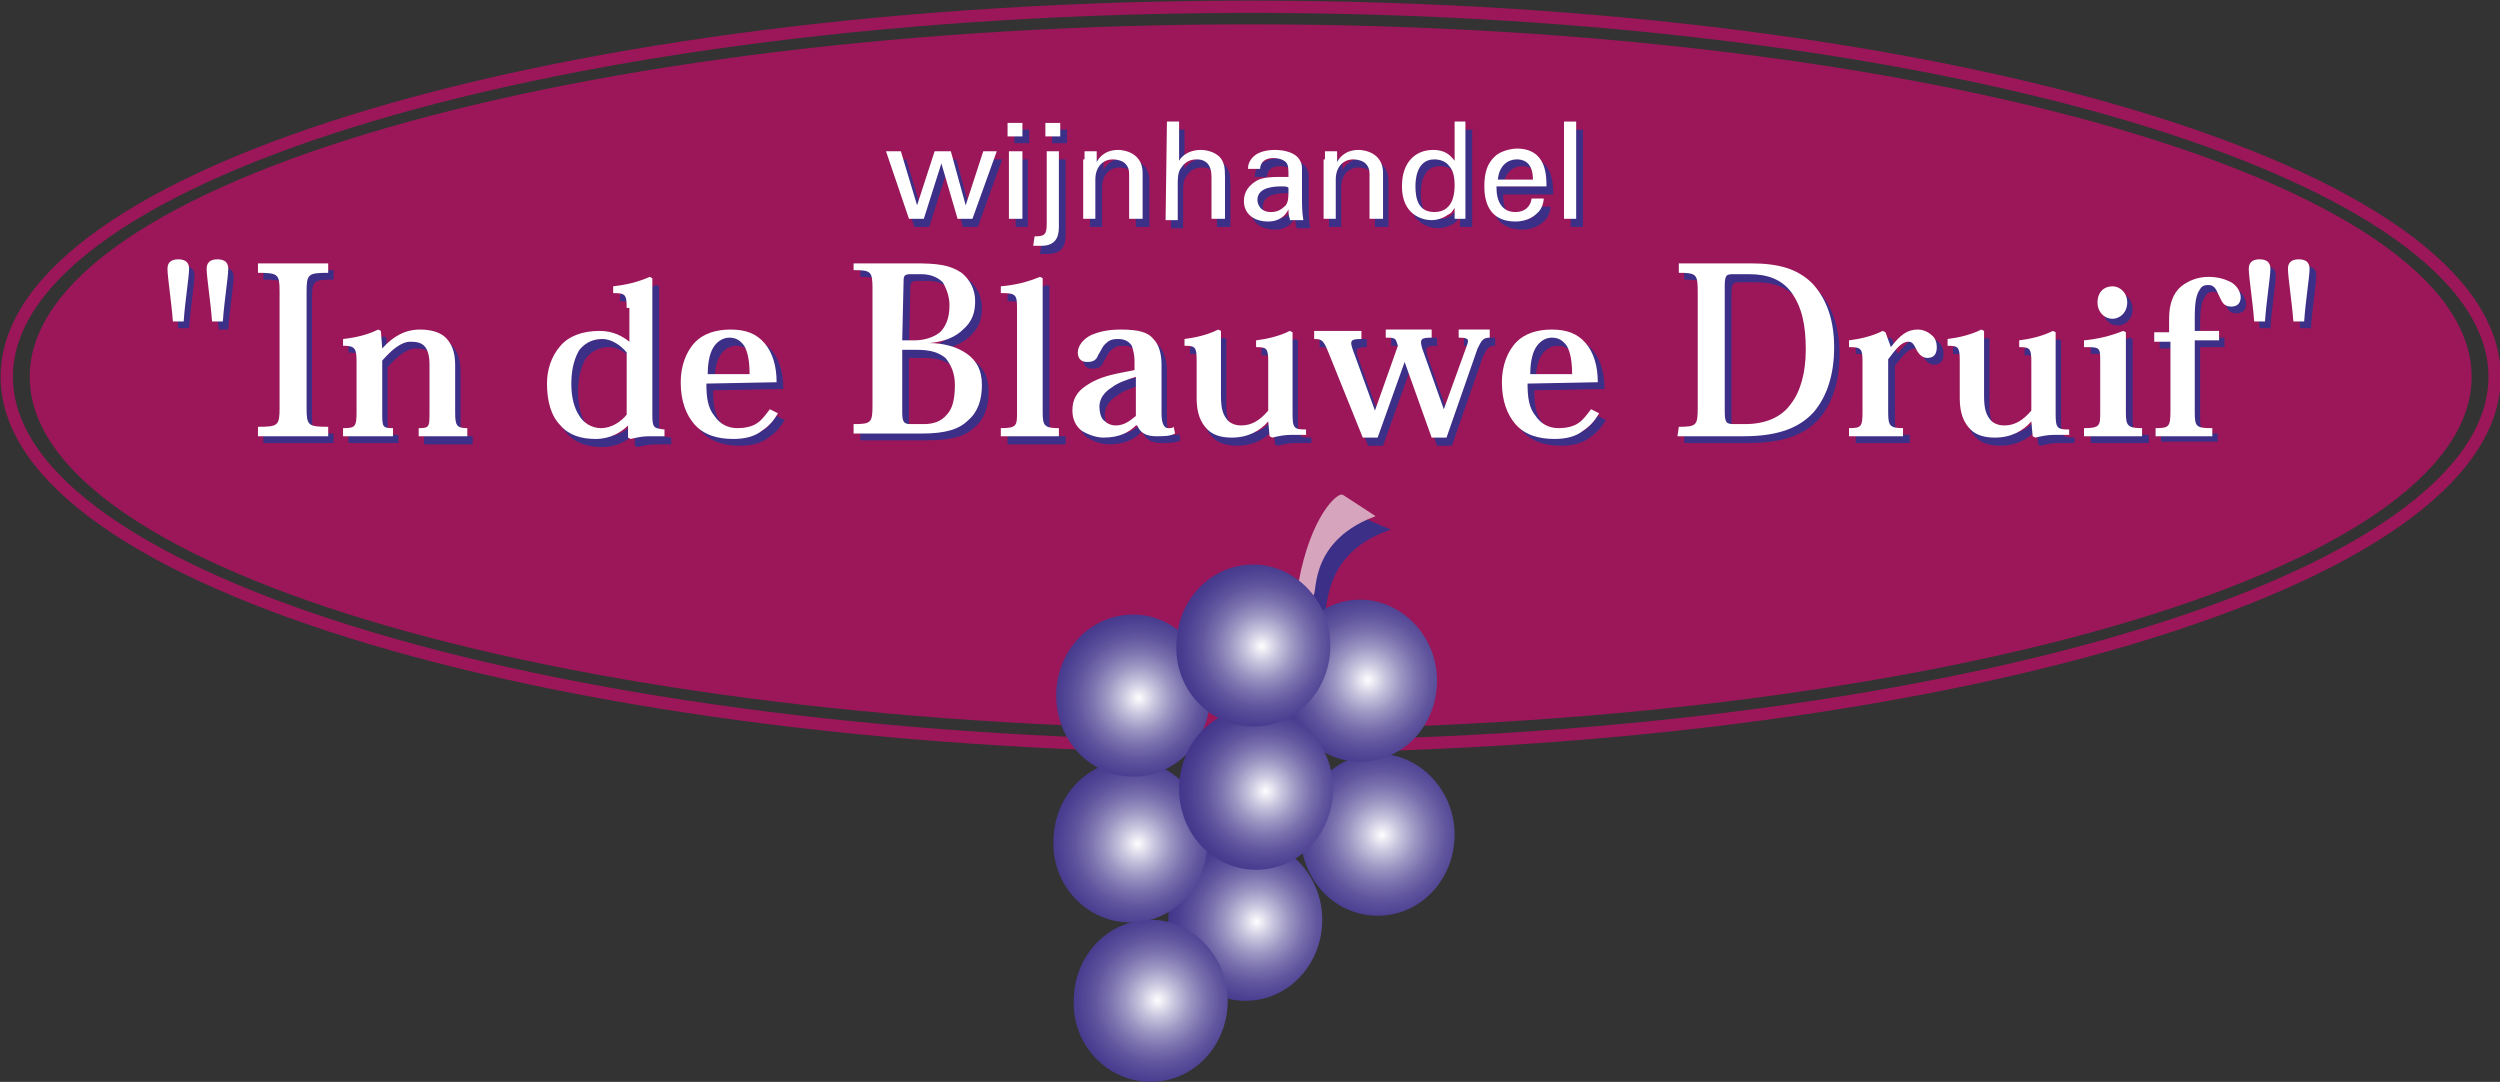 <?xml version="1.0" encoding="UTF-8"?> <!-- Generator: Adobe Illustrator 25.4.1, SVG Export Plug-In . SVG Version: 6.00 Build 0) --> <svg xmlns="http://www.w3.org/2000/svg" xmlns:xlink="http://www.w3.org/1999/xlink" version="1.1" id="Laag_1" x="0px" y="0px" viewBox="0 0 185.1 80.1" style="enable-background:new 0 0 185.1 80.1;" xml:space="preserve"><rect x="0" y="0" width="185.1" height="80.1" fill="#333333" stroke="none"/> <style type="text/css"> .st0{fill:url(#SVGID_1_);} .st1{fill:url(#SVGID_00000169542518542555362290000016916359209371996067_);} .st2{fill:url(#SVGID_00000025416081187439635510000013038823861063155611_);} .st3{fill:#9B1759;} .st4{fill:none;stroke:#9B1759;stroke-width:0.911;} .st5{fill:url(#SVGID_00000145056931428611265410000017667947629281831836_);} .st6{fill:#3C2F88;stroke:#3C2F88;stroke-width:0.2;} .st7{fill:#D6A4BC;stroke:#D6A4BC;stroke-width:0.137;} .st8{fill:url(#SVGID_00000132065381060801389600000009124061894612091021_);} .st9{fill:url(#SVGID_00000156577892112911284450000010446397279210144406_);} .st10{fill:url(#SVGID_00000010994226142563315820000014164818655661478794_);} .st11{fill:url(#SVGID_00000085964406117904713250000005271671561323198088_);} .st12{fill:#3C2F88;} .st13{fill:#FFFFFF;} </style> <g id="Laag_1_00000018209037849965655870000011365682584766865573_"> </g> <g id="wijnhuis_logo"> <radialGradient id="SVGID_1_" cx="6666.77" cy="-6785.876" r="21.567" gradientTransform="matrix(0.383 0 0 -0.383 -2451.064 -2537.173)" gradientUnits="userSpaceOnUse"> <stop offset="0" style="stop-color:#FFFFFF"></stop> <stop offset="1.221651e-02" style="stop-color:#FAFAFC"></stop> <stop offset="0.155" style="stop-color:#C8C5DE"></stop> <stop offset="0.3" style="stop-color:#9D97C3"></stop> <stop offset="0.444" style="stop-color:#7A71AE"></stop> <stop offset="0.587" style="stop-color:#5F549D"></stop> <stop offset="0.728" style="stop-color:#4C4092"></stop> <stop offset="0.866" style="stop-color:#40338A"></stop> <stop offset="1" style="stop-color:#3C2F88"></stop> </radialGradient> <path class="st0" d="M102,67.8c3.2,0,5.7-2.7,5.7-6c0-3.3-2.6-6-5.7-6s-5.7,2.7-5.7,6C96.3,65.1,98.8,67.8,102,67.8z"></path> <radialGradient id="SVGID_00000022562825031592171100000004446419979323991989_" cx="6641.02" cy="-6801.126" r="20.46" gradientTransform="matrix(0.383 0 0 -0.383 -2450.48 -2536.589)" gradientUnits="userSpaceOnUse"> <stop offset="0" style="stop-color:#FFFFFF"></stop> <stop offset="1.221651e-02" style="stop-color:#FAFAFC"></stop> <stop offset="0.155" style="stop-color:#C8C5DE"></stop> <stop offset="0.3" style="stop-color:#9D97C3"></stop> <stop offset="0.444" style="stop-color:#7A71AE"></stop> <stop offset="0.587" style="stop-color:#5F549D"></stop> <stop offset="0.728" style="stop-color:#4C4092"></stop> <stop offset="0.866" style="stop-color:#40338A"></stop> <stop offset="1" style="stop-color:#3C2F88"></stop> </radialGradient> <path style="fill:url(#SVGID_00000022562825031592171100000004446419979323991989_);" d="M92.2,74.1c3.2,0,5.7-2.7,5.7-6 s-2.6-6-5.7-6c-3.2,0-5.7,2.7-5.7,6S89.1,74.1,92.2,74.1z"></path> <radialGradient id="SVGID_00000059274701664869797300000005026401938151990943_" cx="6623.02" cy="-6816.625" r="21.015" gradientTransform="matrix(0.383 0 0 -0.383 -2450.912 -2536.727)" gradientUnits="userSpaceOnUse"> <stop offset="0" style="stop-color:#FFFFFF"></stop> <stop offset="1.221651e-02" style="stop-color:#FAFAFC"></stop> <stop offset="0.155" style="stop-color:#C8C5DE"></stop> <stop offset="0.3" style="stop-color:#9D97C3"></stop> <stop offset="0.444" style="stop-color:#7A71AE"></stop> <stop offset="0.587" style="stop-color:#5F549D"></stop> <stop offset="0.728" style="stop-color:#4C4092"></stop> <stop offset="0.866" style="stop-color:#40338A"></stop> <stop offset="1" style="stop-color:#3C2F88"></stop> </radialGradient> <path style="fill:url(#SVGID_00000059274701664869797300000005026401938151990943_);" d="M85.2,80.1c3.2,0,5.7-2.7,5.7-6 s-2.6-6-5.7-6c-3.2,0-5.7,2.7-5.7,6C79.4,77.4,82,80.1,85.2,80.1z"></path> <path class="st3" d="M92.6,54c49.9,0,90.4-11.7,90.4-26.1S142.5,1.8,92.6,1.8S2.2,13.5,2.2,27.9S42.7,54,92.6,54z"></path> <path class="st4" d="M92.6,55.3c50.9,0,92.1-12.3,92.1-27.4S143.5,0.5,92.6,0.5S0.5,12.8,0.5,27.9S41.8,55.3,92.6,55.3z"></path> <radialGradient id="SVGID_00000067949343398154728160000001301736280315855293_" cx="6619.52" cy="-6791.124" r="20.954" gradientTransform="matrix(0.383 0 0 -0.383 -2451.039 -2538.533)" gradientUnits="userSpaceOnUse"> <stop offset="0" style="stop-color:#FFFFFF"></stop> <stop offset="1.221651e-02" style="stop-color:#FAFAFC"></stop> <stop offset="0.155" style="stop-color:#C8C5DE"></stop> <stop offset="0.3" style="stop-color:#9D97C3"></stop> <stop offset="0.444" style="stop-color:#7A71AE"></stop> <stop offset="0.587" style="stop-color:#5F549D"></stop> <stop offset="0.728" style="stop-color:#4C4092"></stop> <stop offset="0.866" style="stop-color:#40338A"></stop> <stop offset="1" style="stop-color:#3C2F88"></stop> </radialGradient> <path style="fill:url(#SVGID_00000067949343398154728160000001301736280315855293_);" d="M83.7,68.3c3.2,0,5.7-2.7,5.7-6 c0-3.3-2.6-6-5.7-6c-3.2,0-5.7,2.7-5.7,6C77.9,65.6,80.5,68.3,83.7,68.3z"></path> <path class="st6" d="M97,44.2c0,0,0.3,0.4,0.9,0.9c0.5,0.5-0.4-4,4.8-5.9c0,0-2-0.8-2.5-1.2C99.9,37.9,97.9,39.2,97,44.2z"></path> <path class="st7" d="M96.2,43.2c0,0,0.3,0.3,0.9,0.8c0.5,0.5-0.6-3.8,4.6-5.8c0,0-1.7-1.1-2.3-1.5C99.1,36.5,97.1,38.2,96.2,43.2z"></path> <radialGradient id="SVGID_00000180327197284809267520000014592747584636916615_" cx="6620.02" cy="-6754.376" r="20.524" gradientTransform="matrix(0.383 0 0 -0.383 -2451.167 -2535.256)" gradientUnits="userSpaceOnUse"> <stop offset="0" style="stop-color:#FFFFFF"></stop> <stop offset="1.221651e-02" style="stop-color:#FAFAFC"></stop> <stop offset="0.155" style="stop-color:#C8C5DE"></stop> <stop offset="0.3" style="stop-color:#9D97C3"></stop> <stop offset="0.444" style="stop-color:#7A71AE"></stop> <stop offset="0.587" style="stop-color:#5F549D"></stop> <stop offset="0.728" style="stop-color:#4C4092"></stop> <stop offset="0.866" style="stop-color:#40338A"></stop> <stop offset="1" style="stop-color:#3C2F88"></stop> </radialGradient> <path style="fill:url(#SVGID_00000180327197284809267520000014592747584636916615_);" d="M83.9,57.5c3.2,0,5.7-2.7,5.7-6 s-2.6-6-5.7-6c-3.2,0-5.7,2.7-5.7,6S80.7,57.5,83.9,57.5z"></path> <radialGradient id="SVGID_00000051356950624718118830000002561059340525363371_" cx="6662.52" cy="-6754.374" r="21.286" gradientTransform="matrix(0.383 0 0 -0.383 -2450.48 -2536.589)" gradientUnits="userSpaceOnUse"> <stop offset="0" style="stop-color:#FFFFFF"></stop> <stop offset="1.221651e-02" style="stop-color:#FAFAFC"></stop> <stop offset="0.155" style="stop-color:#C8C5DE"></stop> <stop offset="0.3" style="stop-color:#9D97C3"></stop> <stop offset="0.444" style="stop-color:#7A71AE"></stop> <stop offset="0.587" style="stop-color:#5F549D"></stop> <stop offset="0.728" style="stop-color:#4C4092"></stop> <stop offset="0.866" style="stop-color:#40338A"></stop> <stop offset="1" style="stop-color:#3C2F88"></stop> </radialGradient> <path style="fill:url(#SVGID_00000051356950624718118830000002561059340525363371_);" d="M100.7,56.4c3.2,0,5.7-2.7,5.7-6 s-2.6-6-5.7-6s-5.7,2.7-5.7,6C95,53.7,97.6,56.4,100.7,56.4z"></path> <radialGradient id="SVGID_00000017495501101986145210000010126552276689595052_" cx="6642.77" cy="-6775.874" r="19.912" gradientTransform="matrix(0.383 0 0 -0.383 -2450.48 -2536.589)" gradientUnits="userSpaceOnUse"> <stop offset="0" style="stop-color:#FFFFFF"></stop> <stop offset="1.221651e-02" style="stop-color:#FAFAFC"></stop> <stop offset="0.155" style="stop-color:#C8C5DE"></stop> <stop offset="0.3" style="stop-color:#9D97C3"></stop> <stop offset="0.444" style="stop-color:#7A71AE"></stop> <stop offset="0.587" style="stop-color:#5F549D"></stop> <stop offset="0.728" style="stop-color:#4C4092"></stop> <stop offset="0.866" style="stop-color:#40338A"></stop> <stop offset="1" style="stop-color:#3C2F88"></stop> </radialGradient> <path style="fill:url(#SVGID_00000017495501101986145210000010126552276689595052_);" d="M93,64.4c3.2,0,5.7-2.7,5.7-6 s-2.6-6-5.7-6c-3.2,0-5.7,2.7-5.7,6C87.3,61.7,89.8,64.4,93,64.4z"></path> <radialGradient id="SVGID_00000030472189267419887890000007589303412417899941_" cx="6642.02" cy="-6747.874" r="20.304" gradientTransform="matrix(0.383 0 0 -0.383 -2450.48 -2536.589)" gradientUnits="userSpaceOnUse"> <stop offset="0" style="stop-color:#FFFFFF"></stop> <stop offset="1.221651e-02" style="stop-color:#FAFAFC"></stop> <stop offset="0.155" style="stop-color:#C8C5DE"></stop> <stop offset="0.3" style="stop-color:#9D97C3"></stop> <stop offset="0.444" style="stop-color:#7A71AE"></stop> <stop offset="0.587" style="stop-color:#5F549D"></stop> <stop offset="0.728" style="stop-color:#4C4092"></stop> <stop offset="0.866" style="stop-color:#40338A"></stop> <stop offset="1" style="stop-color:#3C2F88"></stop> </radialGradient> <path style="fill:url(#SVGID_00000030472189267419887890000007589303412417899941_);" d="M92.8,53.8c3.2,0,5.7-2.7,5.7-6 s-2.6-6-5.7-6c-3.2,0-5.7,2.7-5.7,6C87,51.1,89.6,53.8,92.8,53.8z"></path> <path class="st12" d="M67.1,11.8l1.2,4l1.3-4h1.2l1.1,4l1.3-4h1l-1.8,5h-1.1l-1.2-4.1l-1.3,4.1h-1.1l-1.7-5H67.1z"></path> <path class="st12" d="M75.1,9.6h1.1v1h-1.1V9.6z M75.2,11.8h0.9v5h-0.9V11.8z"></path> <path class="st12" d="M77.9,9.6H79v1h-1.1V9.6z M77.1,18.1c0.7,0,0.9-0.1,0.9-0.9v-5.4h0.9v5.5c0,0.5,0,1.5-1.3,1.5 c-0.1,0-0.3,0-0.6,0L77.1,18.1L77.1,18.1z"></path> <path class="st12" d="M80.7,12.4v-0.6h1v0.8c0.1-0.2,0.5-0.9,1.6-0.9c0.4,0,1.8,0.2,1.8,1.7v3.4h-1v-3.2c0-0.3,0-0.6-0.3-0.9 c-0.2-0.2-0.6-0.3-0.9-0.3c-0.7,0-1.3,0.5-1.3,1.5v2.9h-0.9V12.4z"></path> <path class="st12" d="M86.8,9.6h0.9v2.9c0.3-0.5,0.9-0.8,1.6-0.8c0.5,0,1.3,0.2,1.6,0.8c0.1,0.2,0.2,0.4,0.2,1.2v3.1h-1v-3 c0-0.4,0-1.4-1.1-1.4c-0.7,0-1,0.4-1.2,0.7s-0.2,0.8-0.2,1.1v2.7h-0.9L86.8,9.6L86.8,9.6z"></path> <path class="st12" d="M96,16.8c-0.1-0.2-0.1-0.5-0.1-0.7c-0.4,0.8-1.1,0.9-1.5,0.9c-1.1,0-1.8-0.6-1.8-1.5c0-0.4,0.1-1,0.9-1.5 c0.5-0.3,1.3-0.3,1.7-0.3c0.2,0,0.4,0,0.7,0c0-0.6,0-0.9-0.2-1.1c-0.2-0.2-0.6-0.3-0.9-0.3c-0.9,0-1,0.6-1,0.8h-0.9 c0-0.3,0.1-0.6,0.4-0.9c0.4-0.4,1.1-0.5,1.6-0.5c0.7,0,1.5,0.2,1.8,0.7c0.2,0.3,0.2,0.5,0.2,0.8v2.4c0,0.1,0,0.7,0.1,1.3h-1V16.8z M95.3,14.3c-0.4,0-1.8,0-1.8,1c0,0.3,0.2,0.9,1,0.9c0.5,0,0.8-0.2,1.1-0.5c0.2-0.3,0.2-0.6,0.2-1.3C95.7,14.3,95.6,14.3,95.3,14.3 z"></path> <path class="st12" d="M98.5,12.4v-0.6h0.9v0.8c0.1-0.2,0.5-0.9,1.6-0.9c0.5,0,1.8,0.2,1.8,1.7v3.4h-1v-3.2c0-0.3,0-0.6-0.3-0.9 c-0.2-0.2-0.6-0.3-0.9-0.3c-0.7,0-1.3,0.5-1.3,1.5v2.9h-0.9v-4.4H98.5z"></path> <path class="st12" d="M108.1,9.6h0.9V16c0,0.1,0,0.5,0,0.8h-0.9V16c-0.1,0.1-0.2,0.4-0.4,0.5c-0.4,0.3-0.9,0.4-1.2,0.4 c-0.7,0-2.2-0.4-2.2-2.5c0-1.9,1.1-2.7,2.3-2.7c1.1,0,1.4,0.6,1.6,0.8V9.6H108.1z M107.7,12.8c-0.2-0.3-0.6-0.5-1.1-0.5 c-1.4,0-1.4,1.7-1.4,2c0,0.9,0.2,1.9,1.4,1.9c1.5,0,1.5-1.6,1.5-2C108.1,13.5,107.9,13.1,107.7,12.8z"></path> <path class="st12" d="M111.3,14.5c0,1,0.4,1.8,1.4,1.8c0.6,0,1.1-0.3,1.2-1h0.9c0,0.2-0.1,0.7-0.4,1c-0.2,0.2-0.7,0.7-1.7,0.7 c-1.6,0-2.3-1-2.3-2.6c0-1,0.2-1.8,1-2.4c0.5-0.3,1.1-0.4,1.4-0.4c2.2,0,2.2,2,2.2,2.8h-3.7V14.5z M113.9,13.8 c0-0.5-0.1-1.5-1.2-1.5c-0.6,0-1.3,0.4-1.4,1.5H113.9z"></path> <path class="st12" d="M116.3,9.6h0.9v7.2h-0.9V9.6z"></path> <path class="st12" d="M13.2,24.3c-0.1-1.4-0.4-3.3-0.4-3.9c0-0.4,0.2-0.7,0.8-0.7c0.6,0,0.8,0.3,0.8,0.7c0,0.6-0.3,2.4-0.4,3.9 H13.2z M16.2,24.3c-0.2-1.4-0.5-3.2-0.5-3.8c0-0.4,0.2-0.7,0.8-0.7c0.6,0,0.8,0.3,0.8,0.7c0,0.6-0.3,2.4-0.4,3.9h-0.7V24.3z"></path> <path class="st12" d="M21.1,22.1c0-1.3-0.1-1.4-1.6-1.4V20h5.2v0.7c-1.5,0-1.6,0.1-1.6,1.4v8.6c0,1.3,0.1,1.4,1.6,1.4v0.7h-5.2 v-0.7c1.5,0,1.6-0.1,1.6-1.4C21.1,30.7,21.1,22.1,21.1,22.1z"></path> <path class="st12" d="M34.1,31.1c0,1,0.1,1.2,0.9,1.2v0.6h-3.6v-0.6c0.8,0,0.8-0.1,0.8-1.2v-3.6c0-0.6-0.1-1.1-0.4-1.4 c-0.2-0.2-0.5-0.3-1-0.3c-0.7,0-1.4,0.6-2.1,1.4V31c0,1.1,0,1.2,0.8,1.2v0.6h-3.7v-0.6c0.9,0,1-0.1,1-1.2v-3.7c0-1-0.1-1.2-1-1.2 v-0.5c0.9-0.1,1.8-0.3,2.6-0.7l0.2,0.1l0.1,1.3l0,0c0.8-0.9,1.7-1.4,2.8-1.4c0.8,0,1.5,0.2,1.9,0.6s0.7,1,0.7,2V31.1z"></path> <path class="st12" d="M46.9,23.4c0-1-0.1-1.1-1-1.1v-0.5c0.9-0.1,1.8-0.3,2.7-0.7l0.2,0.1v10.1c0,1,0.1,1,0.9,1.1v0.5 c-0.4,0-0.8,0-1.2,0s-0.9,0.1-1.3,0.2L47,33v-0.9l0,0c-0.5,0.5-1.3,1-2.4,1c-1.1,0-2-0.3-2.6-1c-0.7-0.7-1-1.8-1-3.1 c0-1,0.3-2,1-2.8c0.6-0.7,1.6-1.1,2.9-1.1c1,0,1.7,0.4,2.2,0.8l0,0v-2.5H46.9z M46.9,26.7c-0.4-0.5-1.1-1-1.8-1 c-0.6,0-1.2,0.2-1.7,0.8c-0.3,0.5-0.6,1.3-0.6,2.5c0,1,0.2,1.8,0.6,2.4c0.3,0.5,0.9,0.9,1.6,0.9c0.8,0,1.5-0.5,1.9-1V26.7z"></path> <path class="st12" d="M52.8,28.9c0,1,0.1,1.8,0.6,2.4c0.4,0.6,1,0.9,1.7,0.9c0.5,0,1.1-0.1,1.5-0.4c0.3-0.2,0.6-0.6,0.9-1l0.6,0.3 c-0.3,0.5-0.6,0.9-1.2,1.3c-0.5,0.4-1.2,0.6-2.1,0.6c-1.2,0-2.2-0.3-2.9-1.1c-0.6-0.7-1-1.7-1-3.1c0-1.2,0.4-2.3,1.1-3 c0.6-0.6,1.5-0.9,2.6-0.9s1.9,0.3,2.5,1s0.9,1.7,0.9,2.9L52.8,28.9L52.8,28.9z M56,28.3c0-0.8-0.1-1.6-0.4-2.1 c-0.3-0.4-0.6-0.6-1.1-0.6c-0.4,0-0.8,0.2-1.1,0.6c-0.3,0.4-0.5,1.1-0.5,2.1H56z"></path> <path class="st12" d="M63.9,20h4.3c1.7,0,2.6,0.1,3.5,0.7c0.6,0.5,1,1.2,1,2.1c0,0.8-0.2,1.5-0.9,2.1c-0.5,0.5-1.3,0.9-2.5,1l0,0 c1.1,0,2.1,0.3,2.8,0.8c0.7,0.5,1.1,1.2,1.1,2.3c0,1.1-0.3,2-1,2.6c-0.7,0.7-1.7,1-3.5,1h-5v-0.7c1.3,0,1.4-0.1,1.4-1.4v-8.6 c0-1.3-0.1-1.4-1.4-1.4V20H63.9z M67.3,25.7h0.9c0.7,0,1.4-0.2,1.9-0.6c0.4-0.4,0.7-1,0.7-2c0-0.6-0.2-1.2-0.5-1.7 c-0.3-0.3-0.8-0.6-1.6-0.6h-0.8c-0.5,0-0.5,0.2-0.5,0.6L67.3,25.7L67.3,25.7z M67.3,31.1c0,0.7,0.1,0.9,0.6,0.9h1 c0.7,0,1.3-0.2,1.7-0.7c0.4-0.4,0.6-1.1,0.6-2.2c0-0.9-0.3-1.5-0.7-2c-0.5-0.4-1.1-0.6-2.1-0.6h-1.1V31.1z"></path> <path class="st12" d="M75.8,23.4c0-1-0.1-1.1-1.2-1.1v-0.5c1.1-0.1,1.9-0.3,2.9-0.7l0.2,0.1v9.9c0,1,0.1,1.2,1.2,1.2v0.6h-4.3v-0.6 c1.2,0,1.2-0.2,1.2-1.2C75.8,31.1,75.8,23.4,75.8,23.4z"></path> <path class="st12" d="M86.4,31.1c0,0.8,0.2,1.1,0.5,1.1c0.2,0,0.3,0,0.4-0.1l0.1,0.5c-0.4,0.2-0.8,0.2-1.4,0.2 c-0.8,0-1.2-0.3-1.4-0.8h-0.1c-0.5,0.5-1.2,0.9-2.4,0.9c-0.5,0-1.1-0.2-1.6-0.5c-0.4-0.3-0.7-0.8-0.7-1.5c0-0.8,0.3-1.4,1.1-1.9 c0.6-0.4,1.4-0.7,2.5-0.9l1-0.2v-0.7c0-0.4-0.1-0.8-0.2-1.1c-0.2-0.3-0.5-0.5-1-0.5s-0.7,0.1-1,0.4c-0.2,0.2-0.3,0.5-0.5,0.8 c-0.1,0.3-0.3,0.5-0.8,0.5s-0.7-0.3-0.7-0.7c0-0.5,0.4-1,1-1.3c0.5-0.2,1.1-0.4,2.2-0.4c1.3,0,2,0.2,2.4,0.7 c0.4,0.4,0.6,1.1,0.6,1.9V31.1z M84.5,28.5c-0.6,0.2-1.3,0.4-1.8,0.8c-0.5,0.3-0.9,0.8-0.9,1.4c0,0.4,0.1,0.8,0.3,1 c0.2,0.2,0.5,0.4,0.9,0.4c0.7,0,1.1-0.4,1.5-0.7V28.5z"></path> <path class="st12" d="M97.2,32.8c-0.4,0-0.9,0-1.3,0S95,32.9,94.6,33l-0.2-0.1l-0.1-1.1l0,0c-0.6,0.7-1.5,1.2-2.7,1.2 c-0.8,0-1.4-0.2-1.8-0.6c-0.5-0.5-0.8-1.2-0.8-2.3v-2.8c0-1-0.1-1.1-0.9-1.1v-0.5c0.8-0.1,1.7-0.3,2.5-0.7l0.2,0.1v4.8 c0,0.8,0.1,1.3,0.4,1.7c0.2,0.3,0.6,0.5,1.1,0.5c0.8,0,1.4-0.4,2-1.1v-3.6c0-1-0.1-1.1-0.9-1.1v-0.5c0.8-0.1,1.7-0.3,2.5-0.7 l0.2,0.1v6c0,1.1,0.1,1.2,1,1.2v0.4H97.2z"></path> <path class="st12" d="M107.5,33h-1.1l-2-5.6l0,0l-2,5.6h-1.1l-2.5-6.2c-0.4-1-0.5-1.1-1.1-1.1v-0.6h3.5v0.6c-0.8,0-0.9,0.2-0.6,0.9 l1.6,4.4l0,0l1.7-4.8l-0.1-0.3c-0.1-0.3-0.3-0.3-0.8-0.3V25h3.4v0.6c-0.8,0-0.9,0.1-0.7,0.8l1.6,4.5l0,0l1.7-4.7 c0.2-0.5,0.1-0.6-0.6-0.6V25h2.3v0.6c-0.5,0-0.6,0.2-0.9,0.8L107.5,33z"></path> <path class="st12" d="M113.6,28.9c0,1,0.1,1.8,0.6,2.4c0.4,0.6,1,0.9,1.7,0.9c0.5,0,1.1-0.1,1.5-0.4c0.3-0.2,0.6-0.6,0.9-1l0.6,0.3 c-0.3,0.5-0.6,0.9-1.2,1.3c-0.5,0.4-1.2,0.6-2.1,0.6c-1.2,0-2.2-0.3-2.9-1.1c-0.6-0.7-1-1.7-1-3.1c0-1.2,0.4-2.3,1.1-3 c0.6-0.6,1.5-0.9,2.6-0.9s1.9,0.3,2.5,1s0.9,1.7,0.9,2.9L113.6,28.9L113.6,28.9z M116.8,28.3c0-0.8-0.1-1.6-0.4-2.1 c-0.2-0.4-0.6-0.6-1.1-0.6c-0.4,0-0.8,0.2-1.1,0.6c-0.3,0.4-0.5,1.1-0.5,2.1H116.8z"></path> <path class="st12" d="M124.7,32.1c1.3,0,1.4-0.1,1.4-1.4v-8.6c0-1.3-0.1-1.4-1.4-1.4V20h5.3c2.1,0,3.5,0.4,4.6,1.5 c1.1,1.2,1.6,2.8,1.6,4.7c0,2-0.5,3.6-1.5,4.8c-1,1.1-2.5,1.8-5.2,1.8h-4.8V32.1z M128.2,31c0,0.9,0.1,1,0.7,1h0.8 c1.5,0,2.7-0.5,3.4-1.5c0.7-0.9,1.1-2.3,1.1-4c0-1.9-0.3-3.2-1.1-4.3c-0.7-0.9-1.7-1.3-3.1-1.3h-1.2c-0.5,0-0.6,0.1-0.6,0.9 L128.2,31L128.2,31z"></path> <path class="st12" d="M140.5,26.2c0.7-0.9,1.2-1.3,2-1.3c0.4,0,0.8,0.2,1,0.4c0.3,0.2,0.4,0.6,0.4,0.9c0,0.5-0.2,0.8-0.7,0.8 c-0.3,0-0.6-0.2-0.8-0.6s-0.3-0.6-0.6-0.6c-0.5,0-0.9,0.5-1.5,1.3V31c0,1,0.1,1.2,1.1,1.2v0.6h-4v-0.6c0.9,0,1-0.1,1-1.2v-3.7 c0-1-0.1-1.1-1-1.1v-0.5c0.8-0.1,1.7-0.3,2.5-0.7l0.2,0.1L140.5,26.2L140.5,26.2z"></path> <path class="st12" d="M153.7,32.8c-0.4,0-0.9,0-1.3,0c-0.4,0-0.9,0.1-1.3,0.2l-0.2-0.1l-0.1-1.1l0,0c-0.6,0.7-1.5,1.2-2.7,1.2 c-0.8,0-1.4-0.2-1.8-0.6c-0.5-0.5-0.8-1.2-0.8-2.3v-2.8c0-1-0.1-1.1-0.9-1.1v-0.5c0.8-0.1,1.7-0.3,2.5-0.7l0.2,0.1v4.8 c0,0.8,0.1,1.3,0.4,1.7c0.2,0.3,0.6,0.5,1.1,0.5c0.8,0,1.4-0.4,2-1.1v-3.6c0-1-0.1-1.1-0.9-1.1v-0.5c0.8-0.1,1.7-0.3,2.5-0.7 l0.2,0.1v6c0,1.1,0.1,1.2,1,1.2v0.4H153.7z"></path> <path class="st12" d="M156.8,21.7c0.6,0,1.1,0.5,1.1,1.2s-0.5,1.2-1.1,1.2s-1.1-0.5-1.1-1.2S156.2,21.7,156.8,21.7L156.8,21.7z M157.9,31c0,1,0.1,1.2,1.2,1.2v0.6h-4.3v-0.6c1.2,0,1.2-0.2,1.2-1.2v-3.7c0-1.1,0-1.1-1.2-1.1v-0.5c1-0.1,1.9-0.3,2.9-0.7l0.2,0.1 L157.9,31L157.9,31z"></path> <path class="st12" d="M161,25.8h-1.1v-0.7h1.1v-1c0-1.1,0.3-1.9,0.9-2.4c0.5-0.4,1.2-0.7,2-0.7s1.3,0.2,1.7,0.4 c0.5,0.3,0.7,0.8,0.7,1.1c0,0.4-0.2,0.7-0.7,0.7c-0.6,0-0.7-0.4-0.9-0.8c-0.2-0.4-0.3-0.8-0.8-0.8c-0.3,0-0.5,0.1-0.6,0.3 c-0.3,0.4-0.4,1-0.4,2.1v1h1.8v0.7h-1.8v5.2c0,1.1,0.1,1.2,1.3,1.2v0.6H160v-0.6c1,0,1.1-0.1,1.1-1.3v-5H161z"></path> <path class="st12" d="M167.3,24.3c-0.1-1.4-0.4-3.3-0.4-3.9c0-0.4,0.2-0.7,0.8-0.7s0.8,0.3,0.8,0.7c0,0.6-0.3,2.4-0.4,3.9H167.3z M170.3,24.3c-0.1-1.4-0.4-3.3-0.4-3.9c0-0.4,0.2-0.7,0.8-0.7s0.8,0.3,0.8,0.7c0,0.6-0.3,2.4-0.4,3.9H170.3z"></path> <path class="st13" d="M66.7,11.2l1.2,4l1.3-4h1.2l1.1,4l1.3-4h1l-1.8,5h-1.1l-1.2-4.1l-1.3,4.1h-1.1l-1.7-5 C65.6,11.2,66.7,11.2,66.7,11.2z"></path> <path class="st13" d="M74.6,9.1h1.1v1h-1.1V9.1z M74.7,11.2h1v5h-1V11.2z"></path> <path class="st13" d="M77.4,9.1h1.1v1h-1.1V9.1z M76.6,17.5c0.7,0,0.9-0.1,0.9-0.9v-5.4h0.9v5.5c0,0.5,0,1.5-1.3,1.5 c-0.1,0-0.3,0-0.6,0L76.6,17.5L76.6,17.5z"></path> <path class="st13" d="M80.3,11.8v-0.6h0.9V12c0.1-0.2,0.5-0.9,1.6-0.9c0.4,0,1.8,0.2,1.8,1.7v3.4h-1V13c0-0.3,0-0.6-0.3-0.9 c-0.2-0.2-0.6-0.3-0.9-0.3c-0.7,0-1.3,0.5-1.3,1.5v2.9h-0.9v-4.4H80.3z"></path> <path class="st13" d="M86.4,9h0.9v2.9c0.3-0.5,0.9-0.8,1.6-0.8c0.5,0,1.3,0.2,1.6,0.8c0.1,0.2,0.2,0.4,0.2,1.2v3.1h-1v-3 c0-0.4,0-1.4-1.1-1.4c-0.7,0-1,0.4-1.2,0.7s-0.2,0.8-0.2,1.1v2.7h-0.9L86.4,9L86.4,9z"></path> <path class="st13" d="M95.5,16.2c-0.1-0.2-0.1-0.5-0.1-0.7c-0.4,0.8-1.1,0.9-1.5,0.9c-1.1,0-1.8-0.6-1.8-1.5c0-0.4,0.1-1,0.9-1.5 c0.5-0.3,1.3-0.3,1.7-0.3c0.2,0,0.4,0,0.7,0c0-0.6,0-0.9-0.2-1.1c-0.2-0.2-0.6-0.3-0.9-0.3c-0.9,0-1,0.6-1,0.8h-0.9 c0-0.3,0.1-0.6,0.4-0.9c0.4-0.4,1.1-0.5,1.6-0.5c0.7,0,1.5,0.2,1.8,0.7c0.2,0.3,0.2,0.5,0.2,0.8V15c0,0.1,0,0.7,0.1,1.3h-1V16.2z M94.9,13.8c-0.4,0-1.8,0-1.8,1c0,0.3,0.2,0.9,1,0.9c0.5,0,0.8-0.2,1.1-0.5c0.2-0.3,0.2-0.6,0.2-1.3C95.3,13.8,95.1,13.8,94.9,13.8 z"></path> <path class="st13" d="M98.1,11.8v-0.6H99V12c0.1-0.2,0.5-0.9,1.6-0.9c0.4,0,1.8,0.2,1.8,1.7v3.4h-1V13c0-0.3,0-0.6-0.3-0.9 c-0.2-0.2-0.6-0.3-0.9-0.3c-0.7,0-1.3,0.5-1.3,1.5v2.9H98v-4.4H98.1z"></path> <path class="st13" d="M107.6,9h0.9v6.4c0,0.1,0,0.5,0,0.8h-0.8v-0.8c-0.1,0.1-0.2,0.4-0.5,0.5c-0.4,0.3-0.9,0.4-1.2,0.4 c-0.7,0-2.2-0.4-2.2-2.5c0-1.9,1.1-2.7,2.3-2.7c1.1,0,1.4,0.6,1.6,0.8V9H107.6z M107.3,12.3c-0.2-0.3-0.6-0.5-1.1-0.5 c-1.4,0-1.4,1.7-1.4,2c0,0.9,0.2,1.9,1.4,1.9c1.5,0,1.5-1.6,1.5-2C107.7,12.9,107.5,12.5,107.3,12.3z"></path> <path class="st13" d="M110.8,13.9c0,1,0.4,1.8,1.4,1.8c0.6,0,1.1-0.3,1.2-1h0.9c0,0.2-0.1,0.7-0.4,1c-0.2,0.2-0.7,0.7-1.7,0.7 c-1.6,0-2.3-1-2.3-2.6c0-1,0.2-1.8,1-2.4c0.5-0.3,1.1-0.4,1.4-0.4c2.2,0,2.2,2,2.2,2.8h-3.7V13.9z M113.5,13.3 c0-0.5-0.1-1.5-1.2-1.5c-0.6,0-1.3,0.4-1.4,1.5H113.5z"></path> <path class="st13" d="M115.8,9h0.9v7.2h-0.9V9z"></path> <path class="st13" d="M12.8,23.8c-0.1-1.4-0.4-3.3-0.4-3.9c0-0.4,0.2-0.7,0.8-0.7c0.6,0,0.8,0.3,0.8,0.7c0,0.6-0.3,2.4-0.4,3.9 H12.8z M15.7,23.8c-0.1-1.4-0.4-3.3-0.4-3.9c0-0.4,0.2-0.7,0.8-0.7c0.6,0,0.8,0.3,0.8,0.7c0,0.6-0.3,2.4-0.4,3.9H15.7z"></path> <path class="st13" d="M20.7,21.6c0-1.3-0.1-1.4-1.6-1.4v-0.7h5.2v0.7c-1.5,0-1.6,0.1-1.6,1.4v8.6c0,1.3,0.1,1.4,1.6,1.4v0.7h-5.2 v-0.7c1.5,0,1.6-0.1,1.6-1.4C20.7,30.2,20.7,21.6,20.7,21.6z"></path> <path class="st13" d="M33.7,30.5c0,1,0.1,1.2,0.9,1.2v0.6H31v-0.6c0.8,0,0.8-0.1,0.8-1.2V27c0-0.6-0.1-1.1-0.4-1.4 c-0.2-0.2-0.5-0.3-1-0.3c-0.7,0-1.4,0.6-2.1,1.4v3.8c0,1.1,0,1.2,0.8,1.2v0.6h-3.7v-0.6c0.9,0,1-0.1,1-1.2v-3.7c0-1-0.1-1.2-1-1.2 v-0.5c0.9-0.1,1.8-0.3,2.6-0.7l0.2,0.1l0.1,1.3l0,0c0.8-0.9,1.7-1.4,2.8-1.4c0.8,0,1.5,0.2,1.9,0.6s0.7,1,0.7,2V30.5z"></path> <path class="st13" d="M46.4,22.8c0-1-0.1-1.1-1-1.1v-0.5c0.9-0.1,1.8-0.3,2.7-0.7l0.2,0.1v10.1c0,1,0.1,1,0.9,1.1v0.5 c-0.4,0-0.8,0-1.2,0s-0.9,0.1-1.3,0.2l-0.2-0.1v-0.9l0,0c-0.5,0.5-1.3,1-2.4,1c-1.1,0-2-0.3-2.6-1c-0.7-0.7-1-1.8-1-3.1 c0-1,0.3-2,1-2.8c0.6-0.7,1.6-1.1,2.9-1.1c1,0,1.7,0.4,2.2,0.8l0,0v-2.5H46.4z M46.4,26.1c-0.4-0.5-1.1-1-1.8-1 c-0.6,0-1.2,0.2-1.7,0.8c-0.3,0.5-0.6,1.3-0.6,2.5c0,1,0.2,1.8,0.6,2.4c0.3,0.5,0.9,0.9,1.6,0.9c0.8,0,1.5-0.5,1.9-1V26.1z"></path> <path class="st13" d="M52.3,28.4c0,1,0.1,1.8,0.6,2.4c0.4,0.6,1,0.9,1.7,0.9c0.5,0,1.1-0.1,1.5-0.4c0.3-0.2,0.6-0.6,0.9-1l0.6,0.3 c-0.3,0.5-0.6,0.9-1.2,1.3c-0.5,0.4-1.2,0.6-2.1,0.6c-1.2,0-2.2-0.3-2.9-1.1c-0.6-0.7-1-1.7-1-3.1c0-1.2,0.4-2.3,1.1-3 c0.6-0.6,1.5-0.9,2.6-0.9s1.9,0.3,2.5,1s0.9,1.7,0.9,2.9L52.3,28.4L52.3,28.4z M55.5,27.7c0-0.8-0.1-1.6-0.4-2.1 C54.8,25.2,54.5,25,54,25c-0.4,0-0.8,0.2-1.1,0.6c-0.3,0.4-0.5,1.1-0.5,2.1H55.5z"></path> <path class="st13" d="M63.4,19.5h4.3c1.7,0,2.6,0.1,3.5,0.7c0.6,0.5,1,1.2,1,2.1c0,0.8-0.2,1.5-0.9,2.1c-0.5,0.5-1.3,0.9-2.5,1l0,0 c1.1,0,2.1,0.3,2.8,0.8c0.7,0.5,1.1,1.2,1.1,2.3c0,1.1-0.3,2-1,2.6c-0.7,0.7-1.7,1-3.5,1h-5v-0.7c1.3,0,1.4-0.1,1.4-1.4v-8.6 c0-1.3-0.1-1.4-1.4-1.4v-0.5H63.4z M66.8,25.2h0.9c0.7,0,1.4-0.2,1.9-0.6c0.4-0.4,0.7-1,0.7-2c0-0.6-0.2-1.2-0.5-1.7 c-0.3-0.3-0.8-0.6-1.6-0.6h-0.8c-0.5,0-0.5,0.2-0.5,0.6L66.8,25.2L66.8,25.2z M66.8,30.5c0,0.7,0.1,0.9,0.6,0.9h1 c0.7,0,1.3-0.2,1.7-0.7c0.4-0.4,0.6-1.1,0.6-2.2c0-0.9-0.3-1.5-0.7-2c-0.5-0.4-1.1-0.6-2.1-0.6h-1.1V30.5z"></path> <path class="st13" d="M75.3,22.8c0-1-0.1-1.1-1.2-1.1v-0.5c1.1-0.1,1.9-0.3,2.9-0.7l0.2,0.1v9.9c0,1,0.1,1.2,1.2,1.2v0.6h-4.3v-0.6 c1.2,0,1.2-0.2,1.2-1.2C75.3,30.5,75.3,22.8,75.3,22.8z"></path> <path class="st13" d="M86,30.6c0,0.8,0.2,1.1,0.5,1.1c0.2,0,0.3,0,0.4-0.1l0.1,0.5c-0.4,0.2-0.8,0.2-1.4,0.2 c-0.8,0-1.2-0.3-1.4-0.8h-0.1c-0.5,0.5-1.2,0.9-2.4,0.9c-0.5,0-1.1-0.2-1.6-0.5c-0.4-0.3-0.7-0.8-0.7-1.5c0-0.8,0.3-1.4,1.1-1.9 c0.6-0.4,1.4-0.7,2.5-0.9l1-0.2v-0.7c0-0.4-0.1-0.8-0.2-1.1c-0.2-0.3-0.5-0.5-1-0.5s-0.7,0.1-1,0.4c-0.2,0.2-0.3,0.5-0.5,0.8 c-0.1,0.3-0.3,0.5-0.8,0.5s-0.7-0.3-0.7-0.7c0-0.5,0.4-1,1-1.3c0.5-0.2,1.1-0.4,2.2-0.4c1.3,0,2,0.2,2.4,0.7 c0.4,0.4,0.6,1.1,0.6,1.9V30.6z M84.1,27.9c-0.6,0.2-1.3,0.4-1.8,0.8c-0.5,0.3-0.9,0.8-0.9,1.4c0,0.4,0.1,0.8,0.3,1 c0.2,0.2,0.5,0.4,0.9,0.4c0.7,0,1.1-0.4,1.5-0.7V27.9z"></path> <path class="st13" d="M96.8,32.2c-0.4,0-0.9,0-1.3,0s-0.9,0.1-1.3,0.2L94,32.3l-0.1-1.1l0,0c-0.6,0.7-1.5,1.2-2.7,1.2 c-0.8,0-1.4-0.2-1.8-0.6c-0.5-0.5-0.8-1.2-0.8-2.3v-2.8c0-1-0.1-1.1-0.9-1.1v-0.5c0.8-0.1,1.7-0.3,2.5-0.7l0.2,0.1v4.8 c0,0.8,0.1,1.3,0.4,1.7c0.2,0.3,0.6,0.5,1.1,0.5c0.8,0,1.4-0.4,2-1.1v-3.6c0-1-0.1-1.1-0.9-1.1v-0.5c0.8-0.1,1.7-0.3,2.5-0.7 l0.2,0.1v6c0,1.1,0.1,1.2,1,1.2v0.4H96.8z"></path> <path class="st13" d="M107.1,32.4H106l-2-5.6l0,0l-2,5.6h-1.1l-2.5-6.2c-0.4-1-0.5-1.1-1.1-1.1v-0.6h3.5v0.6 c-0.8,0-0.9,0.1-0.6,0.9l1.6,4.4l0,0l1.7-4.8l-0.1-0.3c-0.1-0.3-0.3-0.3-0.8-0.3v-0.6h3.4V25c-0.8,0-0.9,0.1-0.7,0.8l1.6,4.5l0,0 l1.7-4.7c0.2-0.5,0.1-0.6-0.6-0.6v-0.6h2.3V25c-0.5,0-0.6,0.2-0.9,0.8L107.1,32.4z"></path> <path class="st13" d="M113.1,28.4c0,1,0.1,1.8,0.6,2.4c0.4,0.6,1,0.9,1.7,0.9c0.5,0,1.1-0.1,1.5-0.4c0.3-0.2,0.6-0.6,0.9-1l0.6,0.3 c-0.3,0.5-0.6,0.9-1.2,1.3c-0.5,0.4-1.2,0.6-2.1,0.6c-1.2,0-2.2-0.3-2.9-1.1c-0.6-0.7-1-1.7-1-3.1c0-1.2,0.4-2.3,1.1-3 c0.6-0.6,1.5-0.9,2.6-0.9s1.9,0.3,2.5,1s0.9,1.7,0.9,2.9L113.1,28.4L113.1,28.4z M116.4,27.7c0-0.8-0.1-1.6-0.4-2.1 c-0.3-0.4-0.6-0.6-1.1-0.6c-0.4,0-0.8,0.2-1.1,0.6c-0.3,0.4-0.5,1.1-0.5,2.1H116.4z"></path> <path class="st13" d="M124.3,31.6c1.3,0,1.4-0.1,1.4-1.4v-8.6c0-1.3-0.1-1.4-1.4-1.4v-0.7h5.3c2.1,0,3.5,0.4,4.6,1.5 c1.1,1.2,1.6,2.8,1.6,4.7c0,2-0.5,3.6-1.5,4.8c-1,1.1-2.5,1.8-5.2,1.8h-4.9L124.3,31.6L124.3,31.6z M127.7,30.4c0,0.9,0.1,1,0.7,1 h0.8c1.5,0,2.7-0.5,3.4-1.5c0.7-0.9,1.1-2.3,1.1-4c0-1.9-0.3-3.2-1.1-4.3c-0.7-0.9-1.7-1.3-3.1-1.3h-1.2c-0.5,0-0.6,0.1-0.6,0.9 L127.7,30.4L127.7,30.4z"></path> <path class="st13" d="M140,25.7c0.7-0.9,1.2-1.3,2-1.3c0.4,0,0.8,0.2,1,0.4c0.3,0.2,0.4,0.6,0.4,0.9c0,0.5-0.2,0.8-0.7,0.8 c-0.3,0-0.6-0.2-0.8-0.6s-0.3-0.6-0.6-0.6c-0.5,0-0.9,0.5-1.5,1.3v3.9c0,1,0.1,1.2,1.1,1.2v0.6h-4v-0.6c0.9,0,1-0.1,1-1.2v-3.7 c0-1-0.1-1.1-1-1.1v-0.5c0.8-0.1,1.7-0.3,2.5-0.7l0.2,0.1L140,25.7L140,25.7z"></path> <path class="st13" d="M153.3,32.2c-0.4,0-0.9,0-1.3,0c-0.4,0-0.9,0.1-1.3,0.2l-0.2-0.1l-0.1-1.1l0,0c-0.6,0.7-1.5,1.2-2.7,1.2 c-0.8,0-1.4-0.2-1.8-0.6c-0.5-0.5-0.8-1.2-0.8-2.3v-2.8c0-1-0.1-1.1-0.9-1.1v-0.5c0.8-0.1,1.7-0.3,2.5-0.7l0.2,0.1v4.8 c0,0.8,0.1,1.3,0.4,1.7c0.2,0.3,0.6,0.5,1.1,0.5c0.8,0,1.4-0.4,2-1.1v-3.6c0-1-0.1-1.1-0.9-1.1v-0.5c0.8-0.1,1.7-0.3,2.5-0.7 l0.2,0.1v6c0,1.1,0.1,1.2,1,1.2v0.4H153.3z"></path> <path class="st13" d="M156.4,21.2c0.6,0,1.1,0.5,1.1,1.2s-0.5,1.2-1.1,1.2s-1.1-0.5-1.1-1.2C155.3,21.6,155.8,21.2,156.4,21.2 L156.4,21.2z M157.4,30.5c0,1,0.1,1.2,1.2,1.2v0.6h-4.3v-0.6c1.2,0,1.2-0.2,1.2-1.2v-3.7c0-1.1,0-1.1-1.2-1.1v-0.5 c1-0.1,1.9-0.3,2.9-0.7l0.2,0.1L157.4,30.5L157.4,30.5z"></path> <path class="st13" d="M160.6,25.3h-1.1v-0.7h1.1v-1c0-1.1,0.3-1.9,0.9-2.4c0.5-0.4,1.2-0.7,2-0.7s1.3,0.2,1.7,0.4 c0.5,0.3,0.7,0.8,0.7,1.1c0,0.4-0.2,0.7-0.7,0.7c-0.6,0-0.7-0.4-0.9-0.8c-0.2-0.4-0.3-0.8-0.8-0.8c-0.3,0-0.5,0.1-0.6,0.3 c-0.3,0.4-0.4,1-0.4,2.1v1h1.8v0.7h-1.8v5.3c0,1.1,0.1,1.2,1.3,1.2v0.6h-4.2v-0.6c1,0,1.1-0.1,1.1-1.3v-5.1H160.6z"></path> <path class="st13" d="M166.9,23.8c-0.1-1.4-0.4-3.3-0.4-3.9c0-0.4,0.2-0.7,0.8-0.7s0.8,0.3,0.8,0.7c0,0.6-0.3,2.4-0.4,3.9H166.9z M169.8,23.8c-0.1-1.4-0.4-3.3-0.4-3.9c0-0.4,0.2-0.7,0.8-0.7s0.8,0.3,0.8,0.7c0,0.6-0.3,2.4-0.4,3.9H169.8z"></path> </g> </svg> 